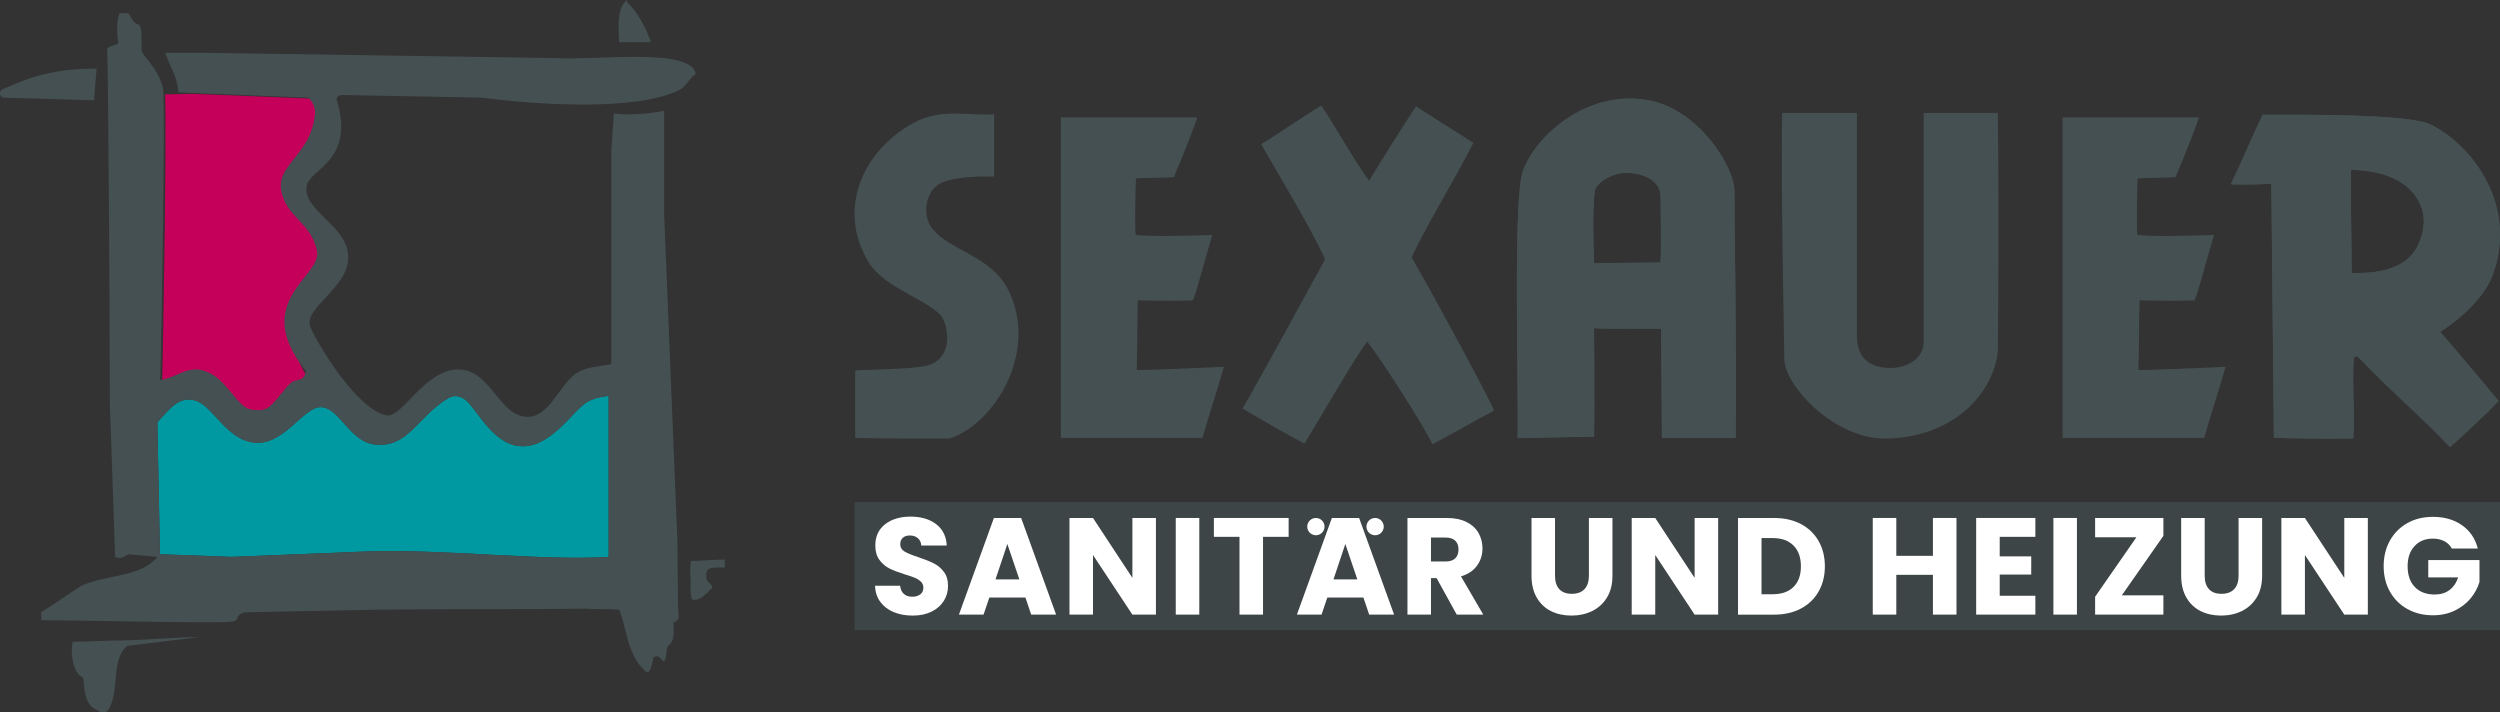 <?xml version="1.0" encoding="UTF-8"?> <svg xmlns="http://www.w3.org/2000/svg" id="Ebene_2" viewBox="0 0 1422.57 405.33"><rect x="0" y="0" width="1422.57" height="405.33" fill="#333333" stroke="none"/><defs><style>.cls-1{fill:#fff;}.cls-2{fill:#0099a1;}.cls-3{fill:#c5005a;}.cls-4,.cls-5,.cls-6{fill:#455052;}.cls-5{fill-rule:evenodd;}.cls-6{opacity:.64;}</style></defs><g id="Ebene_1-2"><path class="cls-3" d="m91.98,227.55c10.28-1.54,17.8-10.1,28.68-4.83,11.14,4.07,18.22,20.86,25.59,22.42,4.53.96,8.84.92,11.79-1.39,5.35-4.19,11.41-14.56,15.02-15.67,3.61-1.11,6.18-.46,7.31-5.93-34.35-42.89,10.28-57.17,6.62-73.24-3.98-17.49-18.46-19.97-21.6-36.05-3.14-16.07,17.76-21.64,20.38-46.02.87-4.7-2.71-10-4.31-10.54l-71.14-2.9c-5.46.1-10.92.2-16.38.31.81,19.32-.67,128.82-1.96,173.85Z"></path><path class="cls-2" d="m213.23,252.91c-14.44-1.63-20.03-21.08-30.61-21.25-9.97-.17-20.79,21.46-37.31,20.26-15.92-1.14-23.83-20.28-33.35-23.7-10.12-3.64-15.56,4.82-22.43,12.06l1.5,75.09,40.55,1.5,75.09-3.01c43.27-1.83,103.18,5.51,139.67,3.01v-91.61c-4,.5-7.74,1.09-11.91,3.28-8.1,4.23-21.11,27.29-39.18,25.26-16.09-1.81-24.61-22.98-31.49-27.05-3.03-1.8-6.04-1.85-9.05,0-17.79,10.93-22.49,28.28-41.5,26.14Z"></path><path class="cls-4" d="m367.38,24.03h3c-2.34-7.3-7.94-18.04-13.52-22.53V0c-5.61,4.01-5.09,14.12-4.51,24.03h15.02Z"></path><path class="cls-4" d="m395.91,42.05c-2.66-15.32-57.45-7.49-79.6-9.01l-201.25-3h-21.03c2.65,8.23,6.62,12.3,7.51,22.53l6.82.28,66.77,2.72c1.5.5,4.87,5.48,4.05,9.89-2.45,22.89-22.07,28.12-19.13,43.2,2.95,15.1,16.53,17.42,20.27,33.84,3.43,15.08-38.45,28.49-6.21,68.74-1.07,5.13-3.48,4.52-6.86,5.56-3.39,1.04-9.08,10.78-14.1,14.71-2.78,2.17-6.82,2.21-11.07,1.3-6.91-1.47-13.55-17.22-24.01-21.04-10.21-4.94-17.27,3.09-26.91,4.53,1.21-42.26,2.6-145.03,1.84-163.16-.05-1.31-.12-2.22-.2-2.59-2.45-11.61-12.1-19.13-12.26-21.74-.11-1.7.69-14.82-1.8-14.87-2.49-.06-4.35-4.44-5.72-6.42l-5.07.04c-1.81,4.33-1.37,13.34-.65,16.84.26,1.25-6.85,1.88-6.37,3.76.65,2.62,1.59,157.29,1.58,201.64l3,87.11c2.79,1.19,4.33.47,7.51-1.5l16.52,1.5c-9.42,11.67-28.86,9.84-43.55,16.52l-22.53,15.02v4.5c29.19.01,100.82,1.97,108.45.79,5.29-.81.97-3.46,7.19-5.3l73.59-1.5c41.05-.5,79.56-.1,120.61-.6,5.51.5,13.56.1,19.06.6,4.51,11.01,4.21,25.04,14.65,34.78,2.94,2.75,3.92-3.47,4.87-7.76,3.56-1.44,2.9.21,5.92,2.49,1.59-1.14,1.25-7.39,2.13-8.5,1.79-2.29,4.09-2.29,3.27-13.41-.08-1.12,3.57-.57,2.94-4.29-.61-3.64-.39-30.91-.74-43.88l-7.51-184.73v-58.57c-8.5,1.77-21.47,2.63-28.54,1.5l-1.5,21.03v121.65c-7.51,1.5-15.52,1.38-21.42,6.26-8.3,6.85-14.47,23.59-25.87,23.7-16.67.17-20.89-26.68-39.56-26.97-18.83-.29-32.25,27.3-40.58,26.16-16.69-2.3-39.74-40.54-43.75-50.17-4.52-10.85,21.43-22.07,21.48-39.66.05-18.5-26.68-26.68-23.54-41.2,1.99-9.21,27.46-14.1,17.05-48.27-.41-1.36.11-2.6,3-3.04l79.6,1.5c28.52,3.8,87.69,8.22,112.63-4.51,4.24-2.66,4.9-6.12,9.01-9.01Zm-141.19,184.72c3.01-1.85,6.02-1.8,9.05,0,6.87,4.07,15.4,25.24,31.49,27.05,18.07,2.03,31.08-21.03,39.18-25.26,4.17-2.19,7.91-2.78,11.91-3.28v91.61c-36.49,2.51-96.4-4.84-139.67-3.01l-75.09,3.01-40.55-1.5-1.5-75.09c6.86-7.25,12.31-15.7,22.43-12.06,9.51,3.42,17.43,22.56,33.35,23.7,16.52,1.19,27.34-20.43,37.31-20.26,10.58.17,16.17,19.62,30.61,21.25,19.01,2.14,23.71-15.21,41.5-26.14Z"></path><path class="cls-4" d="m54.99,39.05c-24.35,0-37.65,4.64-54.07,12.01-1.55,1.44-1.23,4.42,1.5,4.51,17.02.5,34.04,1,51.06,1.5.5-6.01,1-12.02,1.5-18.03Z"></path><path class="cls-4" d="m412.43,322.9v-4.51c-6.01,0-13.26.81-19.26.81-.5,3.5-.49,7.03-.26,9.71.5,3.51-.56,5.5.58,11.38.3,1.53,2.71,1.12,3.94.63,3.26-1.28,4.99-4,7.5-6.01,1.48-2.51-2.54-2.43-2.97-5.96-.77-6.31,2.08-6.04,10.48-6.04Z"></path><path class="cls-4" d="m72.2,364.35c-10.01,0-20.76.82-30.77.82-1.74,6.79.49,18.14,5.39,20.11,1.68.67-.49,15.2,8.01,18.5,1.48,1.59,6.09,2.95,7.67-1.3,5.42-11.08.76-27.51,9.86-34.87-1.64,0,42.11-5.05,40.74-5.23-1.37-.17-40.91,2.21-40.91,1.96Z"></path><path class="cls-5" d="m925.07,98.38c-8,0-16.97,5.89-17.66,10.39-1.39,11.78-.69,31.86-.35,40.97,5.89,0,32.79-.35,37.85-.35.51-9.12,0-30.92,0-37.51,0-8.92-9.35-13.51-19.84-13.51h0Zm62.54,150.8h-41.94c0-19.75-.41-42.28-.41-62.04-13.17-.5-25.02.16-38.2-.35,0,7.97.35,49.63,0,61.75-13.68,0-29.79.64-43.47.64.51-34.45-2.69-136.21,3.04-152,7.6-20.93,38.17-47.33,73.09-39.77,27.27,5.9,47.55,37.75,47.2,51.71-.15,6.25,1.37,93.09.69,140.07h0Z"></path><path class="cls-4" d="m925.07,98.38c-8,0-16.97,5.89-17.66,10.39-1.39,11.78-.69,31.86-.35,40.97,5.89,0,32.79-.35,37.85-.35.51-9.12,0-30.92,0-37.51,0-8.92-9.35-13.51-19.84-13.51h0Zm62.54,150.8h-41.94c0-19.75-.41-42.28-.41-62.04-13.17-.5-25.02.16-38.2-.35,0,7.97.35,49.63,0,61.75-13.68,0-29.79.64-43.47.64.51-34.45-2.69-136.21,3.04-152,7.6-20.93,38.17-47.33,73.09-39.77,27.27,5.9,47.55,37.75,47.2,51.71-.15,6.25,1.37,93.09.69,140.07h0Z"></path><path class="cls-4" d="m1014.07,64.28h42.56v128.38c.7,11.53,7.72,16.67,19.06,16.73,9.85.05,19.35-5.69,18.95-15.58V64.28h42.16c.66,41.76.2,133.87,0,135.85-2.12,21.2-22.52,48.42-63.18,49.42-29.54.73-58.29-30.13-58.29-45.36,0-6.24-1.98-93.11-1.26-139.91h0Z"></path><path class="cls-5" d="m1338.16,155.33c13.78.34,31.26-1.56,37.94-16.2,3.82-8.38,4.22-16.29.74-23.61-5.71-11.99-19.73-18.56-38.97-18.88-.51,5.83.29,44.37.29,58.7h0Zm-50.66-90c18.24,0,82.9-.78,95.61,5.55,24.3,12.09,49.66,46.57,35.28,85.62-5.72,15.54-23.42,28.26-29.84,32.34,7,7.88,28.01,33.16,33.26,39.29-7,7.29-19.25,18.97-27.72,26.26-15.7-16.72-34.47-32.53-50.18-49.25-2.16-1.72-2.73-3.48-4.56-1.52-1.01,16.21.71,29.6-.3,45.82-12.44.28-36.08,0-45.13-.3l-1.46-144.52c-1.01,0-16.45.71-23.03.2,6.08-12.67,11.99-26.82,18.07-39.49h0Z"></path><path class="cls-4" d="m1338.16,155.33c13.78.34,31.26-1.56,37.94-16.2,3.82-8.38,4.22-16.29.74-23.61-5.71-11.99-19.73-18.56-38.97-18.88-.51,5.83.29,44.37.29,58.7h0Zm-50.66-90c18.24,0,82.9-.78,95.61,5.55,24.3,12.09,49.66,46.57,35.28,85.62-5.72,15.54-23.42,28.26-29.84,32.34,7,7.88,28.01,33.16,33.26,39.29-7,7.29-19.25,18.97-27.72,26.26-15.7-16.72-34.47-32.53-50.18-49.25-2.16-1.72-2.73-3.48-4.56-1.52-1.01,16.21.71,29.6-.3,45.82-12.44.28-36.08,0-45.13-.3l-1.46-144.52c-1.01,0-16.45.71-23.03.2,6.08-12.67,11.99-26.82,18.07-39.49h0Z"></path><path class="cls-4" d="m751.6,60.22c1.52,0,16.97,28.36,27.46,42.66,5.89-9.8,20.44-33.01,26.67-42.35,10.13,6.59,22.53,14.19,32.65,20.78-10.58,20.83-29.54,52.05-35.08,65.21,12.67,21.79,45.12,81.94,46.86,87.14-11.65,6.08-23.43,13.07-35.08,19.15-4.8-10.47-30.13-49.98-37.16-58.39-6.58,8.41-28.75,46.86-35.67,58.04-7.97-4.26-26.42-14.65-35.22-19.99,9.14-15.44,38.68-69.91,46.99-84.91-9.35-20.43-28.15-50.67-36.36-65.57,10.13-6.08,23.8-15.69,33.93-21.77h0Z"></path><path class="cls-4" d="m565.67,65.03v35.43c-12.69-.28-27.82.69-33.41,5.81-5.85,5.35-7.57,17.74-.99,24.67,9.01,11.08,32.64,15.18,42,33.13,18.59,35.65-7.6,77.57-33.13,85.5-7.87,0-42.15,0-53.51-.38v-38.39c4.56-.51,31.91-.5,40.83-2.77,16.28-4.16,11.78-24.69,7.62-28.85-9.73-9.73-32.32-15.86-40.97-30.24-18.26-30.38-2.65-63.72,25.94-79.12,15.75-8.48,30.42-3.78,45.62-4.79h0Z"></path><path class="cls-4" d="m603.67,66.79h77.52c0,1.52-8.7,23.38-13.26,34.02-7.09.51-14.38.19-21.47.69-.51,6.08-.73,28.63-.23,32.17,7.15,1.08,32.6.46,43.62.04-5.54,18.46-8.66,31.62-11.09,37.16-1.92.35-21.57.35-31.27,0-.51,11.65-.19,27.93-.69,39.58,0,.51,37.97-1.22,49.63-1.73-3.54,12.67-8.65,27.8-12.2,40.46h-80.56c0-60.79,0-121.6,0-182.39h0Z"></path><path class="cls-4" d="m1173.66,66.79h77.52c0,1.52-8.7,23.38-13.26,34.02-7.09.51-14.38.19-21.47.69-.51,6.08-.73,28.63-.22,32.17,7.15,1.08,32.59.46,43.62.04-5.54,18.46-8.66,31.62-11.08,37.16-1.92.35-21.57.35-31.27,0-.51,11.65-.18,27.93-.69,39.58,0,.51,37.98-1.22,49.63-1.73-3.54,12.67-8.65,27.8-12.2,40.46h-80.56c0-60.79,0-121.6,0-182.39h0Z"></path><rect class="cls-6" x="486.26" y="285.72" width="936.31" height="72.81"></rect><path class="cls-1" d="m508.59,348.33c-3.19-1.31-5.73-3.24-7.64-5.8-1.91-2.56-2.91-5.64-3.02-9.24h14.26c.21,2.03.91,3.59,2.12,4.66,1.2,1.07,2.77,1.61,4.7,1.61s3.55-.46,4.7-1.37c1.15-.92,1.72-2.18,1.72-3.8,0-1.36-.46-2.48-1.37-3.37-.91-.89-2.04-1.62-3.37-2.19-1.33-.57-3.23-1.22-5.68-1.96-3.55-1.1-6.45-2.19-8.7-3.29-2.25-1.1-4.18-2.72-5.8-4.86-1.62-2.14-2.43-4.93-2.43-8.38,0-5.12,1.86-9.12,5.56-12.02,3.71-2.9,8.54-4.35,14.49-4.35s10.94,1.45,14.65,4.35c3.71,2.9,5.69,6.93,5.95,12.1h-14.49c-.11-1.77-.76-3.17-1.96-4.19s-2.74-1.53-4.62-1.53c-1.62,0-2.92.43-3.91,1.29-.99.86-1.49,2.1-1.49,3.72,0,1.77.83,3.16,2.51,4.15,1.67.99,4.28,2.07,7.84,3.21,3.55,1.2,6.44,2.35,8.65,3.45,2.22,1.1,4.14,2.69,5.76,4.78,1.62,2.09,2.43,4.78,2.43,8.07s-.8,5.98-2.39,8.54c-1.59,2.56-3.9,4.6-6.93,6.11-3.03,1.51-6.61,2.27-10.73,2.27s-7.62-.65-10.81-1.96Z"></path><path class="cls-1" d="m583.48,340.02h-20.52l-3.29,9.72h-14.02l19.9-54.99h15.51l19.9,54.99h-14.18l-3.29-9.72Zm-3.45-10.34l-6.82-20.13-6.74,20.13h13.55Z"></path><path class="cls-1" d="m657.75,349.74h-13.39l-22.41-33.92v33.92h-13.39v-54.99h13.39l22.41,34.08v-34.08h13.39v54.99Z"></path><path class="cls-1" d="m682.43,294.74v54.99h-13.39v-54.99h13.39Z"></path><path class="cls-1" d="m733.27,294.74v10.73h-14.57v44.26h-13.39v-44.26h-14.57v-10.73h42.54Z"></path><path class="cls-1" d="m775.8,340.02h-20.52l-3.29,9.72h-14.02l19.9-54.99h15.51l19.9,54.99h-14.18l-3.29-9.72Zm-3.45-10.34l-6.82-20.13-6.74,20.13h13.55Z"></path><path class="cls-1" d="m828.92,349.74l-11.44-20.76h-3.21v20.76h-13.39v-54.99h22.48c4.34,0,8.03.76,11.09,2.27,3.05,1.52,5.34,3.6,6.85,6.23,1.51,2.64,2.27,5.58,2.27,8.81,0,3.66-1.03,6.92-3.1,9.79-2.07,2.88-5.11,4.92-9.13,6.11l12.69,21.78h-15.12Zm-14.65-30.24h8.3c2.45,0,4.3-.6,5.52-1.8,1.23-1.2,1.84-2.89,1.84-5.09,0-2.08-.61-3.73-1.84-4.93-1.23-1.2-3.07-1.8-5.52-1.8h-8.3v13.63Z"></path><path class="cls-1" d="m884.85,294.74v32.9c0,3.29.81,5.82,2.43,7.6,1.62,1.77,4,2.66,7.13,2.66s5.53-.89,7.21-2.66c1.67-1.78,2.51-4.31,2.51-7.6v-32.9h13.4v32.82c0,4.92-1.05,9.07-3.13,12.46-2.09,3.4-4.9,5.95-8.42,7.68-3.53,1.72-7.46,2.58-11.79,2.58s-8.21-.85-11.63-2.54-6.12-4.26-8.11-7.68c-1.99-3.42-2.98-7.58-2.98-12.5v-32.82h13.39Z"></path><path class="cls-1" d="m977.68,349.74h-13.39l-22.41-33.92v33.92h-13.39v-54.99h13.39l22.41,34.08v-34.08h13.39v54.99Z"></path><path class="cls-1" d="m1024.77,298.19c4.34,2.3,7.69,5.53,10.07,9.68,2.37,4.15,3.56,8.94,3.56,14.38s-1.19,10.16-3.56,14.34c-2.38,4.18-5.75,7.41-10.1,9.71-4.36,2.3-9.42,3.45-15.16,3.45h-20.6v-54.99h20.6c5.8,0,10.86,1.15,15.2,3.44Zm-4.23,35.8c2.82-2.77,4.23-6.68,4.23-11.75s-1.41-9.01-4.23-11.83c-2.82-2.82-6.76-4.23-11.83-4.23h-6.35v31.96h6.35c5.07,0,9.01-1.38,11.83-4.15Z"></path><path class="cls-1" d="m1113.29,294.74v54.99h-13.4v-22.64h-20.84v22.64h-13.39v-54.99h13.39v21.54h20.84v-21.54h13.4Z"></path><path class="cls-1" d="m1137.89,305.47v11.12h17.94v10.34h-17.94v12.07h20.29v10.73h-33.68v-54.99h33.68v10.73h-20.29Z"></path><path class="cls-1" d="m1181.83,294.74v54.99h-13.39v-54.99h13.39Z"></path><path class="cls-1" d="m1207.37,338.77h23.66v10.97h-38.85v-10.18l23.5-33.85h-23.5v-10.97h38.85v10.18l-23.66,33.85Z"></path><path class="cls-1" d="m1254.53,294.74v32.9c0,3.29.81,5.82,2.43,7.6,1.62,1.77,4,2.66,7.13,2.66s5.53-.89,7.21-2.66c1.67-1.78,2.51-4.31,2.51-7.6v-32.9h13.4v32.82c0,4.92-1.05,9.07-3.13,12.46-2.09,3.4-4.9,5.95-8.42,7.68-3.53,1.72-7.46,2.58-11.79,2.58s-8.21-.85-11.63-2.54c-3.42-1.7-6.12-4.26-8.11-7.68-1.99-3.42-2.98-7.58-2.98-12.5v-32.82h13.39Z"></path><path class="cls-1" d="m1347.36,349.74h-13.39l-22.41-33.92v33.92h-13.39v-54.99h13.39l22.41,34.08v-34.08h13.39v54.99Z"></path><path class="cls-1" d="m1395.15,312.13c-.99-1.83-2.42-3.23-4.27-4.19-1.86-.96-4.04-1.45-6.54-1.45-4.34,0-7.81,1.42-10.42,4.27-2.61,2.84-3.92,6.64-3.92,11.4,0,5.06,1.37,9.02,4.11,11.86,2.74,2.85,6.52,4.27,11.32,4.27,3.29,0,6.07-.84,8.34-2.51,2.27-1.67,3.93-4.07,4.98-7.21h-17v-9.87h29.14v12.46c-.99,3.34-2.68,6.45-5.05,9.32-2.38,2.88-5.39,5.2-9.05,6.97-3.66,1.77-7.78,2.66-12.38,2.66-5.43,0-10.27-1.19-14.53-3.56-4.26-2.37-7.57-5.68-9.95-9.91-2.38-4.23-3.56-9.06-3.56-14.49s1.19-10.28,3.56-14.54c2.38-4.25,5.68-7.57,9.91-9.95,4.23-2.38,9.06-3.56,14.49-3.56,6.58,0,12.13,1.59,16.65,4.78,4.52,3.19,7.51,7.6,8.97,13.24h-14.81Z"></path><circle class="cls-1" cx="782.47" cy="299.66" r="4.92"></circle><circle class="cls-1" cx="748.78" cy="299.66" r="4.92"></circle></g></svg> 